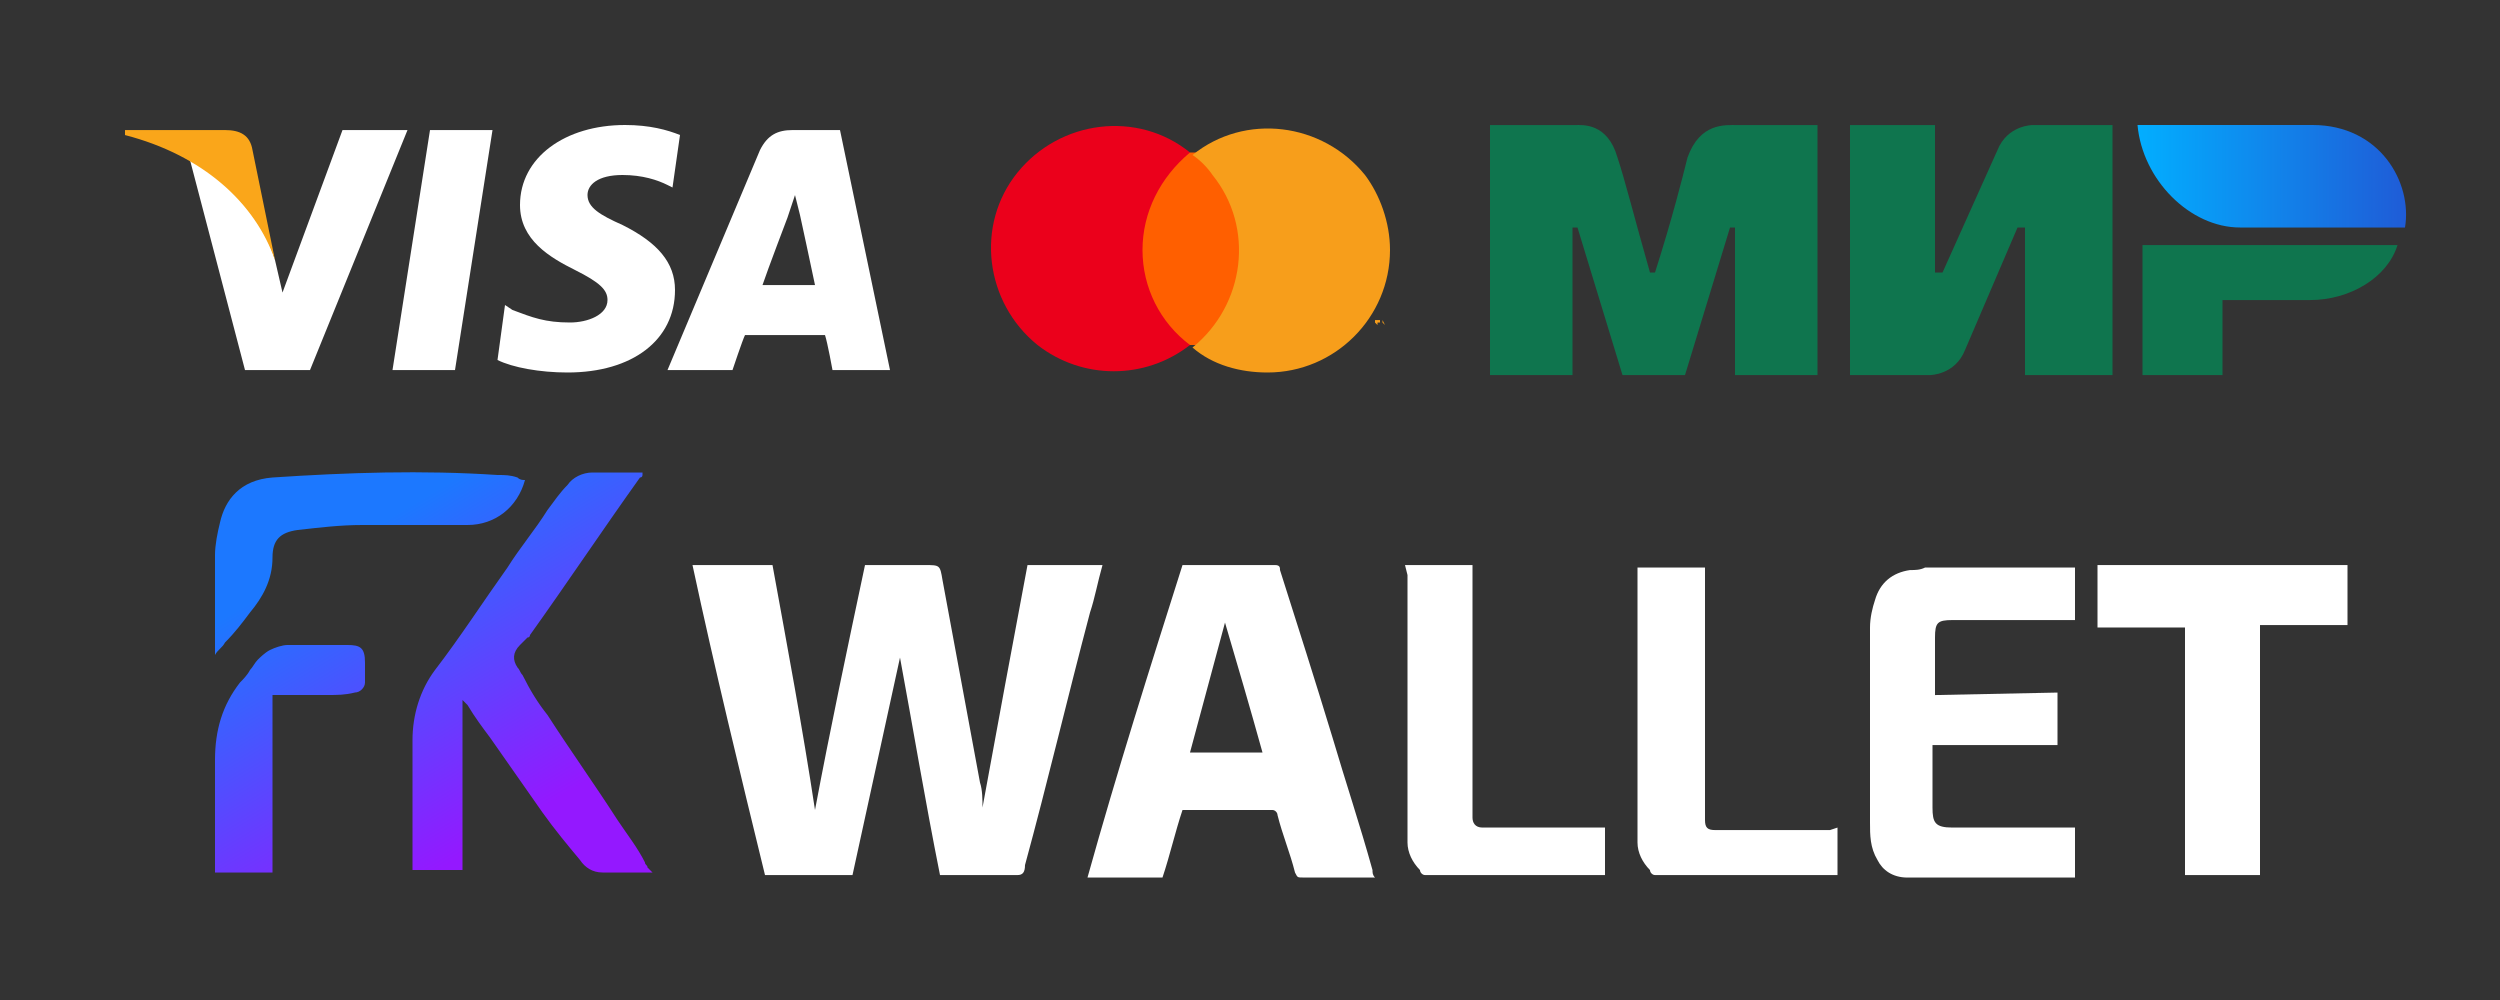 <svg width="40" height="16" viewBox="0 0 40 16" fill="none" xmlns="http://www.w3.org/2000/svg">
<rect x="0" y="0" width="40" height="16" fill="#333333" stroke="none"/>
<path d="M7.28 5.921H6.28L6.88 2.081H7.88L7.28 5.921Z" fill="white"/>
<path d="M10.88 2.16C10.68 2.08 10.4 2 10 2C9.04 2 8.32 2.52 8.32 3.28C8.32 3.84 8.8 4.12 9.2 4.32C9.6 4.52 9.72 4.64 9.72 4.8C9.72 5.04 9.4 5.16 9.12 5.16C8.72 5.16 8.52 5.08 8.2 4.96L8.08 4.88L7.96 5.76C8.2 5.88 8.64 5.96 9.08 5.96C10.12 5.96 10.8 5.44 10.8 4.64C10.8 4.2 10.52 3.88 9.96 3.6C9.6 3.44 9.4 3.32 9.4 3.12C9.4 2.96 9.56 2.8 9.96 2.8C10.28 2.8 10.52 2.88 10.68 2.96L10.76 3L10.88 2.16Z" fill="white"/>
<path d="M12.2 4.561C12.28 4.321 12.6 3.481 12.6 3.481C12.6 3.481 12.68 3.241 12.72 3.121L12.8 3.441C12.8 3.441 13 4.361 13.04 4.561C12.88 4.561 12.4 4.561 12.2 4.561ZM13.44 2.081H12.68C12.44 2.081 12.28 2.161 12.16 2.401L10.68 5.921H11.72C11.72 5.921 11.88 5.441 11.92 5.361C12.04 5.361 13.04 5.361 13.2 5.361C13.24 5.481 13.32 5.921 13.32 5.921H14.24L13.44 2.081Z" fill="white"/>
<path d="M5.48 2.081L4.52 4.681L4.4 4.161C4.24 3.561 3.64 2.881 3.04 2.561L3.92 5.921H4.96L6.52 2.081H5.48Z" fill="white"/>
<path d="M3.6 2.081H2V2.161C3.24 2.481 4.08 3.241 4.4 4.161L4.04 2.401C4 2.161 3.84 2.081 3.6 2.081Z" fill="#FAA61A"/>
<path d="M19.88 2.44H18.16V5.52H19.88V2.44Z" fill="#FF5F00"/>
<path d="M18.28 4C18.28 3.4 18.56 2.84 19.04 2.44C18.2 1.76 16.96 1.92 16.28 2.76C15.6 3.6 15.76 4.84 16.6 5.52C17.32 6.08 18.32 6.08 19.04 5.52C18.56 5.16 18.28 4.6 18.28 4Z" fill="#EB001B"/>
<path d="M22.24 4C22.24 5.08 21.36 5.96 20.28 5.96C19.84 5.96 19.4 5.84 19.08 5.56C19.92 4.88 20.08 3.64 19.4 2.8C19.32 2.68 19.2 2.56 19.08 2.48C19.92 1.8 21.16 1.96 21.84 2.8C22.08 3.12 22.24 3.56 22.24 4Z" fill="#F79E1B"/>
<path d="M22.04 5.201V5.161H22.08V5.121H22V5.161L22.04 5.201ZM22.16 5.201V5.121V5.201L22.12 5.121V5.201V5.161L22.16 5.201V5.161V5.201Z" fill="#F79E1B"/>
<path fill-rule="evenodd" clip-rule="evenodd" d="M25.2 2.001C25.32 2.001 25.72 1.961 25.88 2.521C26 2.881 26.16 3.521 26.4 4.361H26.48C26.76 3.481 26.92 2.841 27 2.521C27.2 1.961 27.6 2.001 27.8 2.001H29.08V6.001H27.76V3.641H27.68L26.96 6.001H25.96L25.24 3.641H25.16V6.001H23.84V2.001H25.2ZM30.96 2.001V4.361H31.08L31.96 2.401C32.12 2.001 32.52 2.001 32.52 2.001H33.8V6.001H32.4V3.641H32.28L31.44 5.601C31.28 6.001 30.88 6.001 30.88 6.001H29.6V2.001H30.96ZM38.36 3.921C38.2 4.441 37.6 4.801 36.96 4.801H35.56V6.001H34.28V3.921H38.36Z" fill="#0F754E"/>
<path fill-rule="evenodd" clip-rule="evenodd" d="M37 2H34.2C34.28 2.88 35.04 3.64 35.84 3.64H38.48C38.6 2.92 38.08 2 37 2Z" fill="url(#paint0_linear_74_1332)"/>
<path d="M37.56 10.001H36.16V14.001H34.96V10.04H33.56V9.041H37.56V10.001Z" fill="white"/>
<path d="M15.72 12.921C15.96 11.601 16.2 10.32 16.44 9.041H17.64C17.56 9.321 17.52 9.561 17.44 9.801C17.08 11.161 16.76 12.521 16.4 13.841C16.4 13.96 16.36 14.001 16.28 14.001C15.92 14.001 15.52 14.001 15.16 14.001H15.04C14.8 12.8 14.6 11.601 14.4 10.521L13.64 14.001H12.24C11.84 12.361 11.44 10.72 11.08 9.041H12.36C12.6 10.361 12.84 11.64 13.04 12.96C13.28 11.681 13.56 10.361 13.84 9.041H14.8C15.04 9.041 15.04 9.041 15.08 9.281C15.28 10.361 15.48 11.441 15.68 12.521C15.72 12.64 15.72 12.8 15.72 12.921Z" fill="white"/>
<path d="M18.92 9.041C19.4 9.041 19.92 9.041 20.4 9.041C20.48 9.041 20.48 9.081 20.48 9.121C20.76 10.001 21.04 10.88 21.32 11.8C21.52 12.48 21.76 13.2 21.96 13.921C21.96 13.96 21.96 14.001 22 14.04H21.8C21.48 14.04 21.16 14.04 20.84 14.04C20.76 14.04 20.76 14.04 20.72 13.96C20.64 13.64 20.52 13.361 20.44 13.04C20.44 13.001 20.4 12.96 20.36 12.96C19.88 12.96 19.4 12.96 18.92 12.96C18.8 13.32 18.72 13.681 18.6 14.04H17.4C17.88 12.32 18.4 10.681 18.92 9.041ZM20.2 12.04C20 11.32 19.8 10.64 19.6 9.961L19.04 12.04H20.2Z" fill="white"/>
<path d="M32.92 11.081V11.921H30.92V12.921C30.92 13.161 30.96 13.241 31.24 13.241C31.84 13.241 32.44 13.241 33.04 13.241H33.2V14.041H33.08C32.24 14.041 31.36 14.041 30.52 14.041C30.28 14.041 30.12 13.921 30.04 13.761C29.92 13.561 29.92 13.361 29.92 13.161C29.92 12.121 29.92 11.081 29.92 10.041C29.92 9.881 29.96 9.721 30 9.601C30.08 9.321 30.28 9.161 30.56 9.121C30.64 9.121 30.72 9.121 30.8 9.081C31.56 9.081 32.36 9.081 33.12 9.081C33.16 9.081 33.16 9.081 33.2 9.081V9.921H33.08C32.48 9.921 31.84 9.921 31.24 9.921C31 9.921 30.96 9.961 30.96 10.201C30.96 10.521 30.96 10.801 30.96 11.121L32.92 11.081Z" fill="white"/>
<path d="M22.48 9.041H23.56V9.201C23.56 10.441 23.56 11.681 23.56 12.921C23.56 12.96 23.56 13.001 23.56 13.081C23.56 13.161 23.6 13.241 23.72 13.241C23.76 13.241 23.8 13.241 23.84 13.241C24.4 13.241 25 13.241 25.56 13.241H25.68V14.001H25.6C24.72 14.001 23.84 14.001 22.92 14.001C22.88 14.001 22.84 14.001 22.8 14.001C22.76 14.001 22.72 13.96 22.72 13.921C22.6 13.8 22.52 13.64 22.52 13.48C22.52 13.4 22.52 13.32 22.52 13.241C22.52 11.88 22.52 10.521 22.52 9.201L22.48 9.041Z" fill="white"/>
<path d="M29.4 13.241V14.001H29.28C28.4 14.001 27.52 14.001 26.6 14.001C26.56 14.001 26.52 14.001 26.48 14.001C26.44 14.001 26.4 13.961 26.4 13.921C26.28 13.801 26.2 13.641 26.2 13.481C26.2 13.401 26.2 13.321 26.2 13.241C26.2 11.881 26.2 10.521 26.2 9.201V9.081H27.28V12.961C27.28 13.001 27.28 13.041 27.28 13.121C27.28 13.241 27.32 13.281 27.44 13.281C27.48 13.281 27.52 13.281 27.56 13.281C28.12 13.281 28.72 13.281 29.28 13.281L29.4 13.241Z" fill="white"/>
<path fill-rule="evenodd" clip-rule="evenodd" d="M8.4 7.68C8.28 8.12 7.92 8.4 7.48 8.4C7.2 8.4 6.92 8.4 6.68 8.4C6.4 8.4 6.08 8.4 5.8 8.4C5.44 8.4 5.12 8.44 4.76 8.48C4.48 8.52 4.36 8.64 4.36 8.92C4.36 9.28 4.2 9.56 4 9.8C3.88 9.96 3.76 10.12 3.6 10.28C3.56 10.36 3.48 10.4 3.44 10.48C3.44 10.44 3.44 10.44 3.44 10.4C3.44 10.28 3.44 10.16 3.44 10C3.44 9.64 3.44 9.24 3.44 8.88C3.44 8.72 3.48 8.52 3.52 8.36C3.6 8 3.84 7.68 4.36 7.64C5.56 7.56 6.76 7.52 7.96 7.6C8.08 7.6 8.16 7.6 8.28 7.64C8.32 7.68 8.36 7.68 8.4 7.68ZM10.44 13.96C10.36 13.96 10.28 13.96 10.2 13.96C10 13.96 9.84 13.96 9.64 13.96C9.48 13.96 9.36 13.88 9.28 13.76C9.08 13.52 8.88 13.28 8.68 13C8.4 12.6 8.12 12.2 7.84 11.8C7.72 11.64 7.6 11.48 7.48 11.28L7.44 11.24L7.4 11.2V13.92H6.6V13.88C6.6 13.84 6.6 13.84 6.6 13.8C6.6 13.6 6.6 13.4 6.6 13.16C6.6 12.72 6.6 12.28 6.6 11.84C6.6 11.44 6.72 11.04 6.96 10.72C7.36 10.2 7.72 9.64 8.12 9.08C8.32 8.76 8.56 8.48 8.76 8.16C8.88 8 8.96 7.88 9.08 7.76C9.16 7.64 9.32 7.56 9.48 7.56C9.68 7.56 9.84 7.56 10.04 7.56C10.12 7.56 10.2 7.56 10.28 7.56C10.28 7.56 10.28 7.56 10.28 7.6C10.28 7.6 10.28 7.64 10.24 7.64C9.64 8.48 9.08 9.32 8.48 10.16C8.48 10.16 8.48 10.2 8.44 10.2C8.4 10.24 8.36 10.28 8.32 10.32C8.2 10.44 8.2 10.56 8.28 10.68C8.32 10.72 8.32 10.76 8.36 10.8C8.48 11.04 8.6 11.24 8.76 11.44C9.12 12 9.52 12.56 9.88 13.12C10.04 13.36 10.2 13.56 10.32 13.8C10.32 13.84 10.36 13.84 10.36 13.88L10.44 13.96ZM4.36 13.96V11.12C4.48 11.12 4.6 11.12 4.72 11.12C4.92 11.12 5.08 11.12 5.24 11.12C5.4 11.12 5.52 11.12 5.68 11.08C5.76 11.08 5.84 11 5.84 10.92C5.84 10.8 5.84 10.72 5.84 10.6C5.84 10.36 5.76 10.32 5.56 10.32C5.24 10.32 4.92 10.32 4.6 10.32C4.52 10.32 4.4 10.36 4.32 10.4C4.24 10.44 4.16 10.52 4.12 10.56C4.08 10.6 4.04 10.68 4 10.72C3.96 10.8 3.88 10.88 3.84 10.92C3.56 11.28 3.44 11.68 3.44 12.16C3.44 12.56 3.44 13 3.44 13.4C3.44 13.56 3.44 13.72 3.44 13.88C3.44 13.92 3.44 13.92 3.44 13.96H4.36Z" fill="url(#paint1_linear_74_1332)"/>
<defs>
<linearGradient id="paint0_linear_74_1332" x1="38.491" y1="2.827" x2="34.214" y2="2.827" gradientUnits="userSpaceOnUse">
<stop stop-color="#1F5CD7"/>
<stop offset="1" stop-color="#02AEFF"/>
</linearGradient>
<linearGradient id="paint1_linear_74_1332" x1="4.997" y1="7.689" x2="8.581" y2="13.634" gradientUnits="userSpaceOnUse">
<stop offset="0.165" stop-color="#1C78FF"/>
<stop offset="0.92" stop-color="#9418FF"/>
</linearGradient>
</defs>
</svg>
